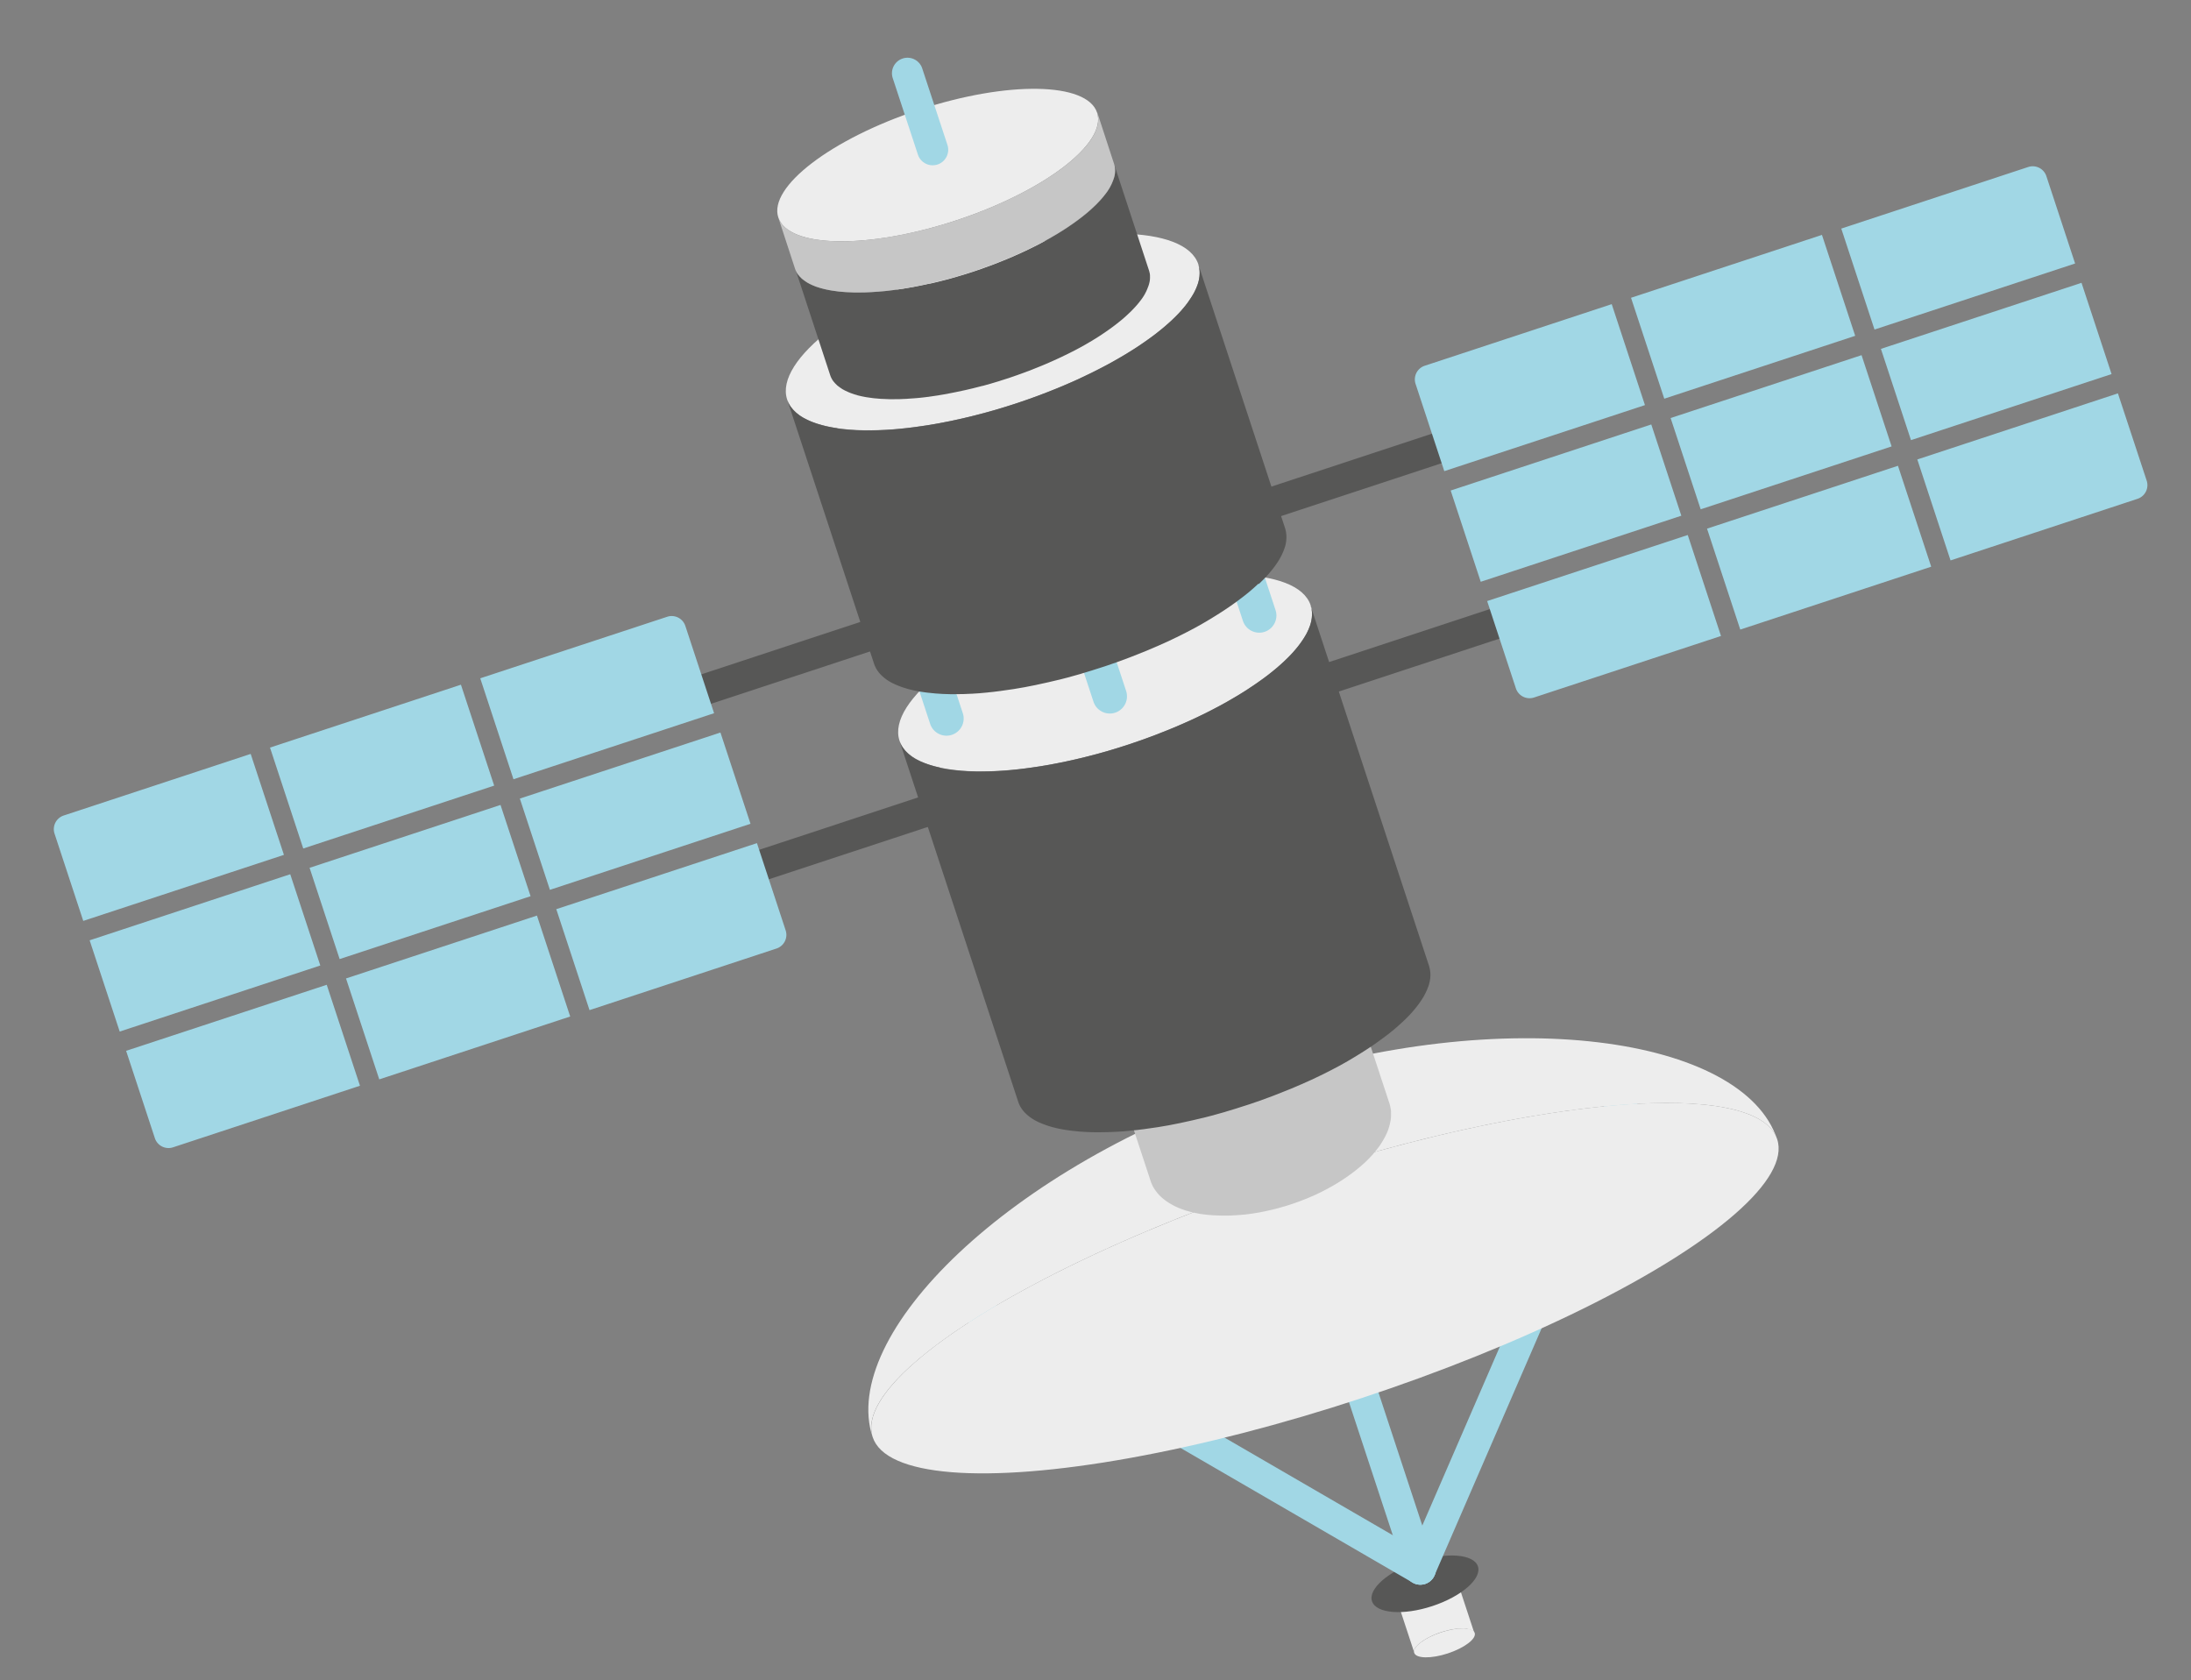 <svg xmlns="http://www.w3.org/2000/svg" viewBox="0 0 36.393 27.907"><rect x="0" y="0" width="36.393" height="27.907" fill="#808080" stroke="none"/><g id="af2e7a7e-9927-42fc-a679-4a3418bdb032" data-name="INFOG"><g id="f701723d-a9e6-4cb6-8ad7-ae930e2c971d" data-name="satellite"><path d="M12.531,14.142l2.965-.977a.258.258,0,1,1,.161.49l-2.965.977a.258.258,0,0,1-.161-.49Z" style="fill:#575756"/><path d="M11.571,11.227l2.965-.977a.258.258,0,1,1,.161.49l-2.965.977a.258.258,0,1,1-.161-.49Z" style="fill:#575756"/><path d="M24.001,7.676l-2.965.977a.258.258,0,0,1-.161-.49l2.965-.977a.258.258,0,1,1,.161.49Z" style="fill:#575756"/><path d="M24.961,10.59l-2.965.977a.258.258,0,0,1-.161-.49l2.965-.977a.258.258,0,1,1,.161.49Z" style="fill:#575756"/><path d="M18.747,12.366c-1.886.621-3.59.592-3.806-.063-.216-.655,1.137-1.689,3.024-2.31,1.886-.62,3.59-.592,3.806.063C21.986,10.711,20.633,11.745,18.747,12.366Z" style="fill:#ededed"/><path d="M23.935,27.115c.277-.091.528-.087.56.009s-.167.248-.445.34c-.277.091-.528.087-.56-.009S23.658,27.207,23.935,27.115Z" style="fill:#ededed"/><path d="M23.49,27.452l-.001-.006L23.489,27.446l-.001-.006-0-.002-0-.005,0-.001 0-.006 0-.002.001-.005 0-.002.001-.006 0-0.0.002-.006.001-.002.002-.005.001-.002.003-.006 0-.001.003-.006.001-.002.003-.005.001-.002.004-.007.001-.001.004-.006.002-.002.005-.006.001-.001L23.53,27.345l.002-.002.005-.006.001-.001.007-.008.002-.002.007-.007.001-.001.01-.009.002-.002.01-.009.002-.001.013-.01.002-.001.013-.01.003-.002.006-.005.003-.002.007-.005.003-.002.01-.007.002-.001.009-.006.002-.001.017-.011L23.67,27.234l.018-.011.002-.001.019-.011.002-.001.021-.011.001-.001.022-.011 0-0.0.023-.011.002-.001.022-.01.002-.001.022-.01.002-.001.038-.015.001-.001.031-.011.002-.001.027-.009.005-.002.024-.008.001-0.0.027-.008.001-0.0.026-.007.002-.001.025-.006.003-.001.024-.006.003-.001.025-.005.002-0.0.027-.005.001-0.0.027-.005.002-0.0.029-.004.003-0.0.012-.001.003-0.0.014-.001.002-0.0.016-.001.001-0.0.016-.001.003-0.0.021-.001.001,0c.007-0.0.014-0.0.021-0l.004,0,.005 0.0.004 0.0.005 0.0.004 0.0.005 0.0.004 0.0.005 0.0.004 0.0.005 0.0.004 0.0.005 0.0.004 0.0.004.001.004.001.004.001.004.001.004.001.004.001.004.001.004.001.004.001.004.001.004.001.003.001.004.001.003.001.004.001.003.001.003.001.003.001.003.001.003.001.003.001.003.001.003.001.003.001.003.001.003.001.003.001.003.001.003.002.002.001.003.002.002.002.002.002.002.002.002.002.002.002.002.002.002.002.002.002.002.002.002.002.001.002.002.002.001.002.002.002.001.002.001.003.001.002.001.003.001.001.002.004-.266-.808-.002-.004-.001-.001-.001-.003-.001-.002-.001-.003-.001-.002-.001-.002-.001-.002L24.218,26.296l-.001-.002-.002-.002-.002-.002-.002-.002-.002-.002-.002-.002-.002-.002-.002-.002L24.201,26.28l-.002-.002-.002-.002-.003-.002-.002-.001-.003-.002-.002-.001-.003-.001-.003-.001-.003-.001-.003-.001-.003-.001-.003-.001-.003-.001-.003-.001-.003-.001-.003-.001-.003-.001-.003-.001-.004-.001-.003-.001-.004-.001-.003-.001-.004-.001-.004-.001-.004-.001-.004-.001-.004-.001-.004-.001-.004-.001-.004-.001-.004-.001-.004-.001-.004-.001-.004-0-.005-0-.004-0-.005-0-.004-0-.005-0-.004-0-.005-0-.004-0-.005-0-.004-0-.005-0-.004,0H24.033c-.007,0-.014 0-.021 0l-.001,0-.021.001-.001,0-.002 0-.016.001-.001 0-.016.001-.002 0-.001 0-.014.002-.003 0-.012.001-.002 0-.001 0-.029.004-.001 0-.001 0-.027.005-.001 0-.001 0-.027.005-.001 0-.001 0-.025.005-.001 0-.001 0-.024.006-.001 0-.001 0-.025.006-.001 0-.001 0-.026.007-.001 0-0.0 0-.027.008L23.695,26.3l-.001 0-.024.008-.004.001-.001 0-.027.009-.001 0-.001 0-.031.011-0.0 0-.001 0-.039.015-.001 0-.001.001-.022.01-.002.001-.022.01-.002.001-.023.011-0.0 0-.023.011-.001 0-.021.011-.002.001-.019.011-.002.001-.018.011-.002.001-.017.011-.001 0-.002.001-.009.006-.001.001-.01.007-.003.002-.007.005-.003.002-.006.005-.002.001-.001 0-.013.01-.002.001-.013.01-.001.001-.001.001-.01.009-.002.002-.01.009-0.0 0-.001.001-.007.007-.002.002-.007.008-0.0 0-.001.001-.006.006-.002.002-.006.007-0.0 0-0.0.001-.005.006-.001.002-.004.006L23.247,26.56l-0.0.001-.004.007-.001.002-.003.005-.001.001-0.0.001-.003.006-0.0.001-.003.007-0.0.001-0.0.001-.002.005-.001.002-.002.006-0.0 0,0,0-.001.006-0.0.002-.001.005-0.0.001-0.0.001-0.0.006v.001l0.0.005,0,.001 0.0.001.001.006 0.0.001.001.006 0.0.001.001.002.266.808Z" style="fill:#ededed"/><ellipse cx="23.669" cy="26.308" rx="0.926" ry="0.39" transform="translate(-7.042 8.725) rotate(-18.23)" style="fill:#575756"/><path d="M23.672,26.31a.258.258,0,0,1-.317-.347l3.343-7.713a.258.258,0,1,1,.473.205l-3.343,7.713A.257.257,0,0,1,23.672,26.31Z" style="fill:#a1d7e5"/><path d="M23.673,26.31a.257.257,0,0,1-.21-.022l-7.291-4.23a.258.258,0,0,1,.259-.446l7.291,4.23a.258.258,0,0,1-.049.468Z" style="fill:#a1d7e5"/><path d="M23.673,26.31A.258.258,0,0,1,23.347,26.146l-2.144-6.51a.258.258,0,1,1,.49-.161l2.144,6.51A.258.258,0,0,1,23.673,26.31Z" style="fill:#a1d7e5"/><ellipse cx="22.007" cy="21.398" rx="7.909" ry="1.925" transform="translate(-5.589 7.958) rotate(-18.23)" style="fill:#ededed"/><path d="M21.404,19.57c4.149-1.366,7.782-1.656,8.114-.646-.559-1.698-4.482-2.288-8.63-.921s-6.953,4.172-6.394,5.87C14.162,22.863,17.256,20.936,21.404,19.57Z" style="fill:#ededed"/><path d="M21.824,14.51l.009.033.001.003.007.037.001.009.004.03.001.006.002.035 0.0.009c0.0.009,0,.018-0.0.027l-0.0.01-.002.035-0.0.002-.004.033-.002.01-.005.027-.002.009-.008.035-.001.005-.009.031-.003.011-.01.028-.003.009-.014.036-.003.007-.014.03-.005.011-.016.032-.002.005-.021.038-.006.01-.019.031-.005.007-.026.04-.006.009-.026.036-.003.005c-.011.015-.022.029-.034.044l-.007.008-.036.043-.006.007q-.022.026-.046.051l-.006.006q-.024.025-.05.051l-.01.009-.024.023-.012.011-.025.023-.01.009-.036.032-.006.005-.032.027-.009.007q-.032.026-.066.052l-.008.006q-.034.025-.069.05l-.008.006q-.036.025-.073.05l-.007.005q-.039.026-.079.05l-.004.003q-.042.026-.086.051l-.002.001q-.043.025-.088.049l-.007.003q-.043.023-.087.045l-.009.005q-.043.021-.087.042l-.009.004q-.073.034-.15.065l-.006.002q-.06.024-.122.047l-.01.004q-.052.019-.106.037l-.02.007q-.047.016-.095.03l-.005.002q-.054.016-.108.031l-.005.001q-.051.014-.102.026l-.009.002q-.049.012-.098.022l-.011.002q-.049.01-.097.019l-.011.002q-.05.009-.1.016l-.007.001q-.055.008-.109.014l-.006.001q-.055.006-.108.01l-.009.001q-.059.004-.116.007l-.012 0-.049.001-.014 0q-.029 0-.058 0l-.01-0-.067-.002-.004-0c-.022-.001-.045-.002-.067-.003l-.011-.001q-.044-.003-.087-.007l-.004-0q-.045-.005-.088-.011L18.698,16.34l-.022-.004-.018-.003-.022-.004-.018-.004-.021-.004-.018-.004-.02-.004-.018-.004-.02-.005-.018-.005-.019-.005-.017-.005-.019-.006-.017-.005-.018-.006-.016-.006-.018-.006-.016-.006-.018-.007-.016-.006-.017-.007-.015-.007-.016-.007-.015-.007-.016-.008-.014-.007-.015-.008-.014-.007-.015-.008-.014-.008-.014-.009-.013-.008-.014-.009L18.125,16.134l-.013-.009-.012-.009-.013-.01-.012-.009-.012-.01-.011-.009-.012-.01-.011-.01-.011-.011-.01-.01-.011-.011-.01-.01-.01-.012-.009-.01-.01-.012L17.95,15.971l-.009-.012-.008-.011-.009-.013-.007-.011-.008-.013-.007-.011-.008-.014-.006-.011-.007-.015-.005-.01-.007-.017-.004-.009-.01-.027,1.259,3.826.01.027.004.009.007.017.005.01.007.015.006.011.008.014.007.011.008.013.007.011.009.013.008.011.009.012.008.011.01.012.009.01.01.012.01.01.011.011.01.01.011.011.011.01.012.01.011.009.012.01.012.009.013.01.012.009.013.009.013.008.014.009.013.008.014.009.014.008.015.008.014.008.015.008.014.007.016.008.015.007.016.007.015.007.017.007.016.006.017.007.016.006.018.006.016.006.018.006.017.005.019.005.017.005.019.005.017.005.02.005.018.004.02.004.018.004.021.004.018.004.022.004.018.003.022.004.016.002.001 0q.043.006.088.011l.005 0q.043.004.087.007l.004 0.0.007 0c.022.001.044.003.066.003l.004 0.0.067.002.006 0.0.004,0q.029 0.0.058-0l.013-0.0.049-.001.009-0.0.003-0q.057-.002.116-.007l.004-0.0.005-0q.054-.004.108-.01l.004-0.0.002-0q.054-.006.109-.014l.002-0.0.004-.001q.05-.007.1-.016l.005-.001.006-.001q.048-.009.097-.019l.006-.001.005-.001q.049-.01.098-.022l.006-.001.004-.001q.051-.012.102-.026l.003-.001.001-0q.054-.015.108-.031l.001-0.0.004-.001q.047-.014.095-.03l.015-.005.006-.002q.054-.018.106-.037l.006-.002.004-.002q.062-.023.122-.047l.003-.001.003-.001q.076-.031.15-.065l.004-.002.005-.002q.044-.02.087-.042l.009-.005q.044-.022.087-.045l.007-.004q.045-.024.088-.049l.002-.001q.044-.025.086-.051l.004-.003q.04-.025.079-.05l.007-.005q.037-.025.073-.05l.008-.006q.035-.025.069-.05l.008-.006q.034-.026.066-.052l.004-.003.004-.004.033-.027.005-.004.037-.032.01-.009.026-.023.012-.011.024-.023.007-.007.002-.002q.026-.025.05-.051l.006-.006q.024-.025.046-.051l.003-.004.002-.003.036-.043.007-.008.034-.044.001-.001.003-.004.026-.036.006-.009.026-.04.001-.002.003-.005.019-.032.006-.01.021-.038.001-.001.002-.004.016-.032.005-.011.014-.03.002-.005.001-.002.014-.036.003-.009.009-.028.002-.006.001-.005.009-.031.001-.005.008-.035.001-.003.001-.006.005-.027.002-.01.004-.033 0-.002,0-0.0.002-.035 0-.01c0-.009 0-.018 0-.027l0-.006-0-.003L23.105,18.454l-.001-.006-.004-.03-.001-.005-.001-.004-.007-.037-.001-.003-.009-.033-.001-.005-.004-.011-1.259-3.826Z" style="fill:#c6c6c6"/><path d="M21.776,10.075c.004.013.007.026.009.039l.001.004c.003.014.004.028.005.043l.001.011q.001.017.001.035v.007c-0.0.014-.001.028-.003.042l-.001.011-.005.032-.002.012c-.003.014-.006.028-.01.043l-.001.003-.013.04-.005.013-.013.033-.005.012c-.006.015-.013.029-.02.044l-.003.006-.02.038-.008.013-.021.035-.007.011-.03.045-.006.009-.028.039-.01.014-.032.041-.005.006c-.013.016-.027.033-.041.049l-.011.013-.037.041-.009.01q-.024.026-.051.052l-.012.012q-.024.024-.05.048l-.006.006c-.021.02-.043.039-.065.059l-.013.011q-.033.029-.067.058l-.011.009q-.042.035-.086.069l-.011.009q-.045.035-.092.069l-.018.013-.044.031-.022.016-.046.032-.019.013-.066.044-.011.007L20.701,11.465l-.016.01q-.058.037-.118.073l-.015.009q-.06.036-.123.072l-.015.009q-.064.037-.13.073l-.013.007q-.069.037-.141.074l-.007.004q-.075.039-.153.077l-.003.001q-.076.037-.155.074l-.011.005q-.075.035-.152.068l-.016.007q-.075.033-.152.065l-.015.006q-.128.053-.261.104l-.01.004q-.104.04-.211.078l-.017.006q-.091.032-.183.063l-.035.012q-.082.027-.163.052l-.009.003q-.093.029-.185.056l-.008.002q-.088.025-.175.049l-.016.004q-.084.022-.167.043l-.019.005q-.083.02-.165.039l-.018.004q-.085.019-.169.037l-.012.002q-.093.019-.183.036l-.01.002q-.092.017-.182.031l-.015.002q-.099.015-.195.028l-.02.003-.082.01-.023.003q-.049.005-.096.01l-.017.002q-.056.005-.111.01l-.007.001c-.037.003-.074.005-.111.007l-.017.001q-.073.004-.144.006l-.007 0q-.074.002-.145.002l-.028-0-.037-0-.029-.001-.035-.001-.029-.001-.034-.001-.029-.002-.033-.002-.029-.002-.032-.002-.029-.003-.031-.003-.028-.003-.03-.003-.027-.003-.029-.004-.026-.004-.029-.004-.025-.004-.028-.005-.025-.005-.027-.005L15.603,12.748l-.026-.006-.024-.006-.025-.006-.023-.006-.024-.007-.022-.007-.024-.007-.021-.007-.023-.008-.021-.008-.022-.008-.02-.008-.021-.009-.019-.008-.02-.009-.018-.009-.019-.01-.017-.009-.018-.01-.016-.01-.017-.011-.015-.01-.016-.012-.014-.011-.015-.012-.013-.011-.014-.013-.012-.011-.013-.013-.011-.012-.012-.014-.01-.012-.011-.015-.009-.012-.01-.016-.008-.012-.009-.017-.006-.012-.009-.02-.005-.01-.011-.031,1.972,5.996.011.031.005.01.009.02.006.012.009.017.008.012.01.016.009.012.011.015.01.012.012.014.011.012.013.013.012.011.014.013.013.011.015.012.014.011.016.012.015.01.017.011.016.01.018.011.017.009.019.01.018.009.02.009.019.008.021.009.02.008.022.008.02.008.023.008.021.007.023.007.022.007.024.007.023.006.025.006.024.006.026.006.024.005.027.005.025.005.028.005.026.004.029.004.026.004.029.004.027.003.03.003.028.003.031.003.028.003.032.002.029.002.033.002.029.002.034.001.029.001.035.001.029.001.037 0.0.026 0.0.002,0q.071 0.0.144-.002l.008-0q.07-.002.143-.006l.006-0.0.012-.001c.036-.002.073-.004.11-.007l.007-.001q.055-.004.111-.01l.01-.001.006-.001q.048-.005.097-.01l.022-.003.082-.01.015-.002.005-.001q.096-.013.195-.028l.006-.001.008-.001q.09-.014.182-.031l.006-.001.004-.001q.091-.017.183-.036l.004-.001.008-.002q.084-.017.169-.037l.008-.002.01-.002q.082-.019.165-.039l.01-.002.009-.002q.083-.021.167-.043l.01-.003.006-.002q.087-.023.175-.049l.006-.002.002-.001q.092-.027.185-.056l.002-.001.006-.002q.081-.025.163-.052l.025-.008.01-.003q.092-.031.183-.063l.01-.003.007-.003q.107-.038.211-.078l.005-.002.005-.002q.133-.051.261-.104l.006-.002.009-.004q.077-.032.152-.065l.017-.007q.077-.034.152-.068l.012-.005q.079-.036.155-.074l.003-.001q.078-.038.153-.077l.008-.004q.071-.037.141-.074l.013-.007q.066-.036.13-.073l.015-.009q.063-.036.123-.073l.014-.009q.061-.037.119-.074l.007-.005.008-.005.059-.038.009-.006.067-.045.019-.013.047-.033.021-.015.044-.032.013-.009.004-.003q.047-.035.092-.069l.011-.008q.044-.035.086-.069l.006-.005.005-.004q.035-.029.067-.058l.012-.011c.022-.02.044-.039.065-.059l.002-.001.005-.005q.026-.024.05-.048l.012-.012q.026-.026.051-.052l.003-.003.006-.007.037-.041.011-.013c.014-.016.028-.033.041-.049l.001-.001.004-.005.032-.041.01-.013.028-.039.005-.007.001-.002.03-.045.007-.011.021-.035.004-.008.003-.006.02-.038.003-.006c.007-.015.014-.029.02-.044l.002-.004.003-.008.013-.033.005-.013.013-.04.001-.002 0-0c.004-.014.007-.028.01-.043l.002-.012.005-.032.001-.007 0-.004c.002-.014.003-.028.003-.042v-.007q0-.018-.001-.035l-0-.006-.001-.005c-.001-.014-.003-.029-.005-.043l-.001-.004c-.002-.013-.006-.026-.009-.039l-.001-.006-.004-.013-1.972-5.996Z" style="fill:#575756"/><path d="M15.811,12.206a.286.286,0,0,1-.361-.182l-.715-2.17a.286.286,0,0,1,.542-.179l.715,2.17A.285.285,0,0,1,15.811,12.206Z" style="fill:#a1d7e5"/><path d="M21.006,10.495a.286.286,0,0,1-.361-.182l-.715-2.17a.286.286,0,0,1,.542-.179l.715,2.17A.286.286,0,0,1,21.006,10.495Z" style="fill:#a1d7e5"/><path d="M18.524,11.838a.286.286,0,0,1-.361-.182l-.715-2.17a.286.286,0,1,1,.542-.179l.715,2.17A.286.286,0,0,1,18.524,11.838Z" style="fill:#a1d7e5"/><path d="M16.881,6.7c-1.886.621-3.59.592-3.806-.063-.216-.655,1.137-1.689,3.024-2.309,1.886-.62,3.59-.592,3.806.063C20.12,5.045,18.766,6.079,16.881,6.7Z" style="fill:#ededed"/><path d="M19.909,4.409c.004.013.007.026.009.039l.001.004c.003.014.004.028.005.043l.001.011q.001.017.001.035v.007c-0.0.014-.001.028-.003.042l-.001.011-.005.032-.002.012c-.003.014-.006.028-.01.043l-.001.003-.013.04-.005.013-.013.033-.005.012c-.006.014-.013.029-.02.044l-.003.006-.02.038-.008.013-.021.035-.007.011-.03.045-.006.009L19.727,5.028l-.01.014-.032.041-.005.006c-.013.016-.027.033-.041.049l-.011.013-.037.041-.009.01q-.024.026-.051.052l-.012.012q-.024.024-.05.048l-.006.006c-.021.02-.043.039-.065.059l-.013.011q-.033.029-.067.058l-.011.009q-.042.035-.086.069l-.011.009q-.045.035-.092.069l-.018.013-.044.031-.022.016-.046.032-.019.013-.066.045-.011.007-.058.038-.016.01q-.058.037-.118.073l-.015.009q-.06.036-.123.072l-.015.009q-.064.037-.131.073l-.013.007q-.069.037-.141.074l-.008.004q-.075.039-.153.077l-.003.001q-.076.037-.155.074L17.934,6.287q-.075.035-.152.068l-.016.007q-.075.033-.152.065l-.015.006q-.128.053-.261.104l-.01.004q-.104.04-.211.078l-.017.006q-.091.032-.183.063l-.035.012q-.082.027-.163.052l-.009.003q-.093.029-.185.056l-.008.002q-.088.025-.175.049l-.016.004q-.084.022-.167.043l-.019.005q-.083.02-.165.039l-.018.004q-.085.019-.169.037l-.012.002q-.093.019-.183.036l-.01.002q-.092.017-.182.031l-.015.002q-.099.015-.195.028l-.02.003-.082.01-.023.003q-.049.005-.096.01l-.017.002q-.056.005-.111.01l-.007.001c-.037.003-.074.005-.111.007l-.018.001q-.073.004-.144.006l-.007 0q-.074.002-.145.002l-.028-0-.037-0-.029-.001-.035-.001-.029-.001-.034-.001-.029-.002-.033-.002-.029-.002-.032-.002-.029-.003-.031-.003-.028-.003-.03-.003-.027-.003-.029-.004L13.895,7.111l-.029-.004-.025-.004-.028-.005-.025-.005-.027-.005-.024-.005-.026-.006L13.687,7.07l-.025-.006-.023-.006-.024-.007-.022-.007-.024-.007-.021-.007-.022-.008-.021-.008-.022-.008-.02-.008-.021-.009L13.424,6.98l-.02-.009-.018-.009-.019-.01-.017-.009-.018-.01-.016-.01-.017-.011-.015-.01-.016-.012L13.254,6.879l-.015-.012-.013-.011-.014-.013-.012-.011-.013-.013-.011-.012-.012-.014-.01-.012L13.142,6.766l-.009-.012L13.123,6.738,13.115,6.726l-.009-.017-.006-.012-.009-.02-.005-.01-.011-.031,1.442,4.386.011.031.005.01.009.02.006.012.009.017.008.012.01.016.009.012.011.015.01.012.012.014.011.012.013.013.012.011.014.013.013.011.015.012.014.011.016.012.015.01.017.011.016.01.018.011.017.009.019.01.018.009.02.009.019.008.021.009.02.008.022.008.02.008.023.008.021.007.023.007.022.007.024.007.023.006.025.006.024.006.026.006.024.005.027.005.025.005.028.005.026.004.029.004.026.004.029.004.027.003.03.003.028.003.031.003.028.003.032.002.029.002.033.002.029.002.034.001.029.001.035.001.029.001.037 0.0.026 0.0.002,0q.071 0.0.144-.002l.008-0q.07-.002.143-.006l.006-0.0.012-.001c.036-.002.073-.004.11-.007l.007-.001q.055-.004.111-.01l.01-.001.006-.001q.048-.005.097-.01l.022-.003.082-.01.015-.002.005-.001q.096-.013.195-.028l.006-.001.008-.001q.09-.014.182-.031l.006-.001.004-.001q.091-.017.183-.036l.004-.001.008-.002q.084-.017.169-.037l.008-.002.01-.002q.082-.019.165-.039l.01-.002.009-.002q.083-.021.167-.043l.01-.003.006-.002q.087-.023.175-.049l.006-.002.002-.001q.092-.027.185-.056l.002-.001.006-.002q.081-.025.163-.052l.025-.008.01-.003q.092-.031.183-.063l.01-.003.007-.003q.107-.038.211-.078l.005-.002.005-.002q.133-.051.261-.104l.006-.002.009-.004q.077-.032.152-.065l.017-.007q.077-.034.152-.068l.012-.005q.079-.036.155-.074l.003-.001q.078-.038.153-.077l.008-.004q.071-.037.141-.074l.013-.007q.066-.036.13-.073l.015-.009q.063-.036.123-.073l.014-.009q.061-.037.119-.074l.007-.005.008-.005.059-.038.009-.006.067-.045.019-.013.047-.033.021-.015.044-.032.013-.009.004-.003q.047-.035.092-.07l.011-.008q.044-.035.086-.069l.006-.005.005-.004q.035-.029.067-.058l.012-.011c.022-.02.044-.039.065-.059l.002-.001L20.91,9.7q.026-.024.05-.048l.012-.012q.026-.026.051-.052l.003-.003.006-.007.037-.041.011-.013c.014-.016.028-.033.041-.049l.001-.001.004-.005.032-.041.01-.013.028-.039.005-.007.001-.002.03-.045.007-.011.021-.035.004-.008.003-.006.02-.038.003-.006c.007-.015.014-.029.02-.044l.002-.004.003-.008.013-.033L21.333,9.116l.013-.04.001-.002 0-0c.004-.014.007-.029.01-.043l.002-.012.005-.032.001-.007 0-.004c.002-.014.003-.028.003-.042V8.926q0-.018-.001-.035l-0-.006-.001-.005c-.001-.014-.003-.029-.005-.043l-.001-.004c-.002-.013-.006-.026-.009-.039l-.001-.006-.004-.013L19.904,4.39Z" style="fill:#575756"/><path d="M18.508,2.736l.007.03.001.003.004.033.001.009q.001.013.001.027l0,.006-.002.033-.001.009-.004.025-.002.009-.008.033-.001.002-.01.031-.004.01-.01.025-.004.009-.015.034-.002.005-.016.03-.006.01-.016.027-.005.009-.023.035-.005.007-.022.03-.008.011-.025.032-.004.005-.032.038-.009.01-.029.032-.007.008-.039.041-.009.009-.039.037-.005.005c-.016.015-.033.03-.05.046l-.01.009q-.025.022-.052.045l-.009.007q-.032.027-.067.054l-.009.007q-.035.027-.071.054l-.014.01-.034.024-.017.012-.036.025-.015.01-.051.035-.008.005-.045.029-.012.008q-.045.029-.092.057l-.011.007q-.047.028-.096.056l-.012.007q-.05.028-.101.056l-.01.005q-.054.029-.109.058l-.006.003q-.058.03-.119.059l-.002.001q-.059.029-.12.057l-.009.004q-.058.027-.118.053l-.013.006q-.058.026-.118.05l-.012.005q-.099.041-.203.081l-.008.003q-.081.031-.164.06l-.013.005q-.07.025-.142.049l-.027.009q-.063.021-.126.04l-.007.002q-.072.022-.144.043l-.006.002q-.068.02-.136.038l-.012.003q-.065.017-.13.033l-.015.004q-.064.016-.128.03L15.442,4.711q-.066.015-.131.028l-.009.002q-.072.015-.142.028l-.008.001q-.071.013-.141.024l-.012.002q-.076.012-.151.022l-.016.002-.063.008-.018.002-.075.008-.013.001q-.043.004-.086.007l-.005 0c-.029.002-.057.004-.086.006l-.014.001q-.057.003-.111.005l-.006 0q-.057.002-.112.001l-.022-0-.028-0-.023-.001L14.145,4.857l-.023-.001-.026-.001-.023-.001-.026-.002-.022-.002-.025-.002-.022-.002-.024-.002-.022-.002-.023-.003-.021-.003-.023-.003-.02-.003-.022-.003L13.803,4.824l-.022-.004L13.762,4.816l-.021-.004-.019-.004-.02-.005L13.684,4.799l-.02-.005-.018-.005-.019-.005-.017-.005-.018-.006-.016-.005-.017-.006-.016-.006-.017-.007-.015-.006-.016-.007-.015-.007-.015-.007-.014-.007-.015-.008L13.422,4.7l-.014-.008-.013-.008L13.383,4.676l-.012-.008-.012-.009-.011-.008-.012-.009L13.326,4.633,13.315,4.623l-.009-.009-.01-.01-.009-.009-.009-.011-.008-.009-.009-.011-.007-.009-.008-.012-.006-.009L13.233,4.519l-.005-.009-.007-.015L13.218,4.487l-.009-.024.582,1.773.009.024.004.008.007.015.005.009.007.013.006.009.008.012.007.009.009.011.008.009.009.011.009.009.01.01.009.009.011.01.01.008.012.009.011.008.012.009.012.008.013.009.012.008.014.008.013.007.015.008.014.007.015.007.015.007.016.007.015.006.017.007.016.006.018.006.017.006.018.006.017.005.019.005L14.246,6.567l.02.005.018.004.02.005.019.004.021.004.019.004.022.004.02.003.022.003.02.003.023.003.021.003.023.003.022.002.024.002.022.002.025.002.022.002.026.001.023.001.026.001.023.001.027.001.023.001.028 0.0.02 0.0.002,0q.055 0.0.112-.001L14.945,6.63q.055-.002.111-.005l.005-0.0.009-.001c.028-.002.057-.003.085-.006l.006-0q.042-.003.086-.007l.008-.001L15.259,6.61l.075-.008.017-.002.064-.008.012-.001.004-.001q.074-.01.151-.022l.005-.001.006-.001q.07-.011.141-.024l.005-.001.003-.001q.07-.013.142-.028l.003-.001.006-.001q.065-.013.131-.028l.006-.001.008-.002q.064-.014.128-.03l.008-.002.007-.002q.064-.016.13-.033l.007-.002L16.323,6.41q.068-.018.136-.038l.004-.001.002-.001q.072-.021.144-.043l.002-.001.005-.002q.063-.02.126-.04l.02-.006.007-.003q.072-.024.142-.049l.007-.003.006-.002q.083-.029.164-.06l.004-.001.004-.002q.103-.039.202-.081l.005-.002.007-.003q.06-.025.118-.05l.013-.006q.06-.026.118-.053l.009-.004q.061-.028.12-.057l.002-.001q.06-.029.119-.059l.006-.003q.055-.029.109-.057L17.933,5.777q.051-.028.101-.056l.011-.007q.049-.028.096-.056l.011-.007q.047-.028.092-.057l.006-.004.006-.004.046-.03.007-.005.052-.035.014-.01.036-.025.017-.012.034-.025.01-.007.003-.002q.037-.027.071-.054l.008-.006q.034-.027.067-.054l.005-.004.004-.003q.027-.022.052-.045l.01-.009c.017-.015.034-.031.05-.046l.001-.001.004-.004.039-.037.009-.009.039-.041.002-.002.005-.005.029-.032.009-.01.032-.038.001-.001.003-.004.025-.032.008-.01.022-.03.004-.005.001-.002.023-.035.005-.009.016-.027.003-.006.002-.005.016-.03.002-.005.015-.034.001-.003.002-.006.01-.025.004-.01.01-.031.001-.002 0-0.0.008-.033.002-.009.004-.025.001-.006 0-.003.002-.033,0-.006q0-.014-.001-.027L19.102,4.579l-0-.004-.004-.033-.001-.003-.007-.03-.001-.004-.003-.01-.582-1.773Z" style="fill:#575756"/><path d="M15.879,3.662c-1.462.481-2.783.459-2.951-.049-.168-.508.882-1.309,2.344-1.791,1.462-.481,2.783-.459,2.951.049C18.391,2.379,17.341,3.181,15.879,3.662Z" style="fill:#ededed"/><path d="M18.228,1.886l.007.03.001.003.004.033.001.009q.001.013.001.027l0,.006-.002.033-.001.009-.004.025-.002.009-.008.033-.001.002-.01.031-.004.01-.01.025-.004.009-.015.034-.002.005-.016.03-.006.01-.016.027-.005.009-.023.035-.005.007-.022.03-.008.011-.025.032-.004.005-.032.038-.009.01L17.98,2.493l-.007.008-.039.04-.009.009-.039.037-.005.005c-.016.015-.033.03-.05.046l-.01.009q-.025.022-.052.045l-.009.007q-.032.027-.067.054l-.009.007q-.035.027-.071.054l-.014.01-.034.024-.017.012-.036.025-.015.01-.051.034-.008.005-.045.029-.012.008q-.045.029-.092.057l-.011.007q-.047.028-.096.056l-.012.007q-.05.028-.101.056l-.01.005q-.054.029-.109.058l-.006.003q-.058.03-.119.059l-.002.001q-.059.029-.12.057l-.009.004q-.058.027-.118.053L16.566,3.4q-.058.025-.118.05l-.012.005q-.099.041-.203.081l-.008.003q-.081.031-.164.06l-.013.005q-.07.025-.142.049l-.027.009q-.063.021-.126.04l-.007.002q-.072.022-.144.043l-.006.002q-.068.02-.136.038L15.449,3.79q-.065.017-.13.033l-.015.004q-.064.016-.128.03l-.014.003q-.066.015-.131.028l-.009.002q-.072.015-.142.028l-.008.001q-.071.013-.141.024l-.012.002q-.076.012-.151.022l-.016.002-.063.008-.018.002-.075.008-.013.001q-.043.004-.086.007l-.005 0c-.029.002-.057.004-.086.006l-.014.001q-.057.003-.111.005l-.006 0q-.057.002-.112.001l-.022-0-.028-0-.023-.001-.027-.001-.023-.001-.026-.001-.023-.001-.026-.002-.022-.002-.025-.002-.022-.002-.024-.002-.022-.002-.023-.003-.021-.003-.023-.003-.02-.003L13.543,3.977,13.523,3.974l-.022-.004-.019-.004L13.461,3.962l-.019-.004-.02-.005-.018-.004-.02-.005-.018-.005-.019-.005-.017-.005L13.312,3.923l-.016-.005L13.278,3.911l-.016-.006-.017-.007-.015-.006-.016-.007-.015-.007-.015-.007-.014-.007L13.156,3.857l-.013-.007-.014-.008-.013-.008L13.103,3.825l-.012-.008-.012-.009-.011-.008-.012-.009-.01-.009-.011-.01-.009-.009-.01-.01-.009-.009-.009-.011-.008-.009-.009-.011-.007-.009-.008-.012-.006-.009-.007-.013-.005-.009-.007-.015-.004-.008-.009-.024.278.851.009.024.004.008.007.015.005.009.007.013.006.009.008.012.007.009.009.011.008.009.009.011.009.009.01.01.009.009.011.01.01.008.012.009.011.008.012.009.012.008.013.009.012.008.014.008.013.007.015.008.014.007.015.007.015.007.016.007.015.006.017.007.016.006.018.006.017.005.018.006.017.005.019.005.018.005.019.005.018.004.02.005.019.004.021.004.019.004.022.004.02.003.022.003.02.003.023.003.021.003.023.003.022.002.024.002.022.002.025.002.022.002.026.001.023.001.026.001.023.001.027.001.023.001.028 0.0.02 0.0.002,0q.055 0.0.112-.001l.006-0q.055-.002.111-.005l.005-0.0.009-.001c.028-.002.057-.003.085-.006l.006-0q.042-.003.086-.007l.008-.001.005-0.0.075-.008.017-.002.064-.008.012-.001.004-.001q.074-.01.151-.022l.005-.001.006-.001q.07-.011.141-.024l.005-.001.003-.001q.07-.013.142-.028l.003-.001.006-.001q.065-.013.131-.028l.006-.001.008-.002q.064-.014.128-.03l.008-.002.007-.002q.064-.016.13-.033l.008-.002.005-.001q.068-.018.136-.038l.004-.001.002-.001q.072-.021.144-.043l.002-.001.005-.002q.063-.02.126-.04l.02-.006.007-.003q.072-.024.142-.049l.008-.003.006-.002q.083-.029.164-.06l.004-.001.004-.002q.103-.039.202-.081l.005-.002.007-.003q.06-.025.118-.05l.013-.006q.06-.026.118-.053l.009-.004q.061-.028.12-.057l.002-.001q.06-.029.119-.059l.006-.003q.055-.029.109-.057l.01-.005q.051-.028.101-.056l.011-.007q.049-.028.096-.056l.011-.007q.047-.028.092-.057l.006-.004.006-.004.046-.03.007-.005.052-.035.014-.01.036-.025.017-.012.034-.025.01-.007.003-.002q.037-.027.071-.054l.008-.006q.034-.027.067-.054l.005-.004.004-.003q.027-.022.052-.045l.01-.009c.017-.015.034-.03.05-.046l.001-.001.004-.004.039-.037.009-.009.039-.041.002-.002.005-.005.029-.032.009-.01.032-.038.001-.001.003-.004.025-.032.008-.01.022-.03.004-.005.001-.002.023-.035.005-.009.016-.027.003-.006.002-.005.016-.03.002-.005.015-.034.001-.003.002-.006.01-.025.004-.01.01-.031.001-.002 0-0.0.008-.033.002-.009.004-.025.001-.006 0-.003.002-.033V2.838q0-.014-.001-.027l-0-.005-0-.004-.004-.033-.001-.003-.007-.03-.001-.004-.003-.01-.278-.851Z" style="fill:#c6c6c6"/><path d="M15.722,2.604a.258.258,0,0,1-.475-.035L14.831,1.305a.258.258,0,1,1,.49-.161l.416,1.263A.257.257,0,0,1,15.722,2.604Z" style="fill:#a1d7e5"/><rect x="27.915" y="6.382" width="3.339" height="1.596" transform="translate(-0.761 9.615) rotate(-18.23)" style="fill:#a1d7e5"/><rect x="31.404" y="5.206" width="3.508" height="1.596" transform="translate(-0.214 10.674) rotate(-18.229)" style="fill:#a1d7e5"/><rect x="24.258" y="7.559" width="3.508" height="1.596" transform="translate(-1.309 8.557) rotate(-18.23)" style="fill:#a1d7e5"/><rect x="28.547" y="8.215" width="3.339" height="1.765" transform="translate(-1.33 9.908) rotate(-18.228)" style="fill:#a1d7e5"/><rect x="27.284" y="4.38" width="3.339" height="1.765" transform="translate(-0.193 9.322) rotate(-18.231)" style="fill:#a1d7e5"/><path d="M33.689,2.774,30.584,3.797l.552,1.677,3.332-1.097L33.991,2.927A.239.239,0,0,0,33.689,2.774Z" style="fill:#a1d7e5"/><path d="M31.847,7.632l.552,1.677,3.105-1.023a.239.239,0,0,0,.153-.302L35.179,6.534Z" style="fill:#a1d7e5"/><path d="M28.034,8.887l-3.332,1.097.477,1.449a.239.239,0,0,0,.302.153L28.586,10.564Z" style="fill:#a1d7e5"/><path d="M27.323,6.729l-.552-1.677L23.666,6.075a.239.239,0,0,0-.153.302l.477,1.449Z" style="fill:#a1d7e5"/><rect x="5.308" y="13.853" width="3.339" height="1.596" transform="translate(-4.233 2.918) rotate(-18.23)" style="fill:#a1d7e5"/><rect x="8.797" y="12.676" width="3.508" height="1.596" transform="translate(-3.686 3.977) rotate(-18.229)" style="fill:#a1d7e5"/><rect x="1.651" y="15.03" width="3.508" height="1.596" transform="translate(-4.781 1.86) rotate(-18.23)" style="fill:#a1d7e5"/><rect x="5.94" y="15.686" width="3.339" height="1.765" transform="translate(-4.801 3.212) rotate(-18.228)" style="fill:#a1d7e5"/><rect x="4.677" y="11.851" width="3.339" height="1.765" transform="translate(-3.665 2.625) rotate(-18.231)" style="fill:#a1d7e5"/><path d="M11.082,10.245,7.977,11.267l.552,1.677,3.332-1.097-.477-1.449A.239.239,0,0,0,11.082,10.245Z" style="fill:#a1d7e5"/><path d="M9.24,15.102l.552,1.677,3.105-1.023a.239.239,0,0,0,.153-.302l-.477-1.449Z" style="fill:#a1d7e5"/><path d="M5.427,16.358l-3.332,1.097L2.572,18.905a.239.239,0,0,0,.302.153L5.979,18.035Z" style="fill:#a1d7e5"/><path d="M4.716,14.2,4.164,12.523,1.059,13.546a.239.239,0,0,0-.153.302l.477,1.449Z" style="fill:#a1d7e5"/></g></g></svg>